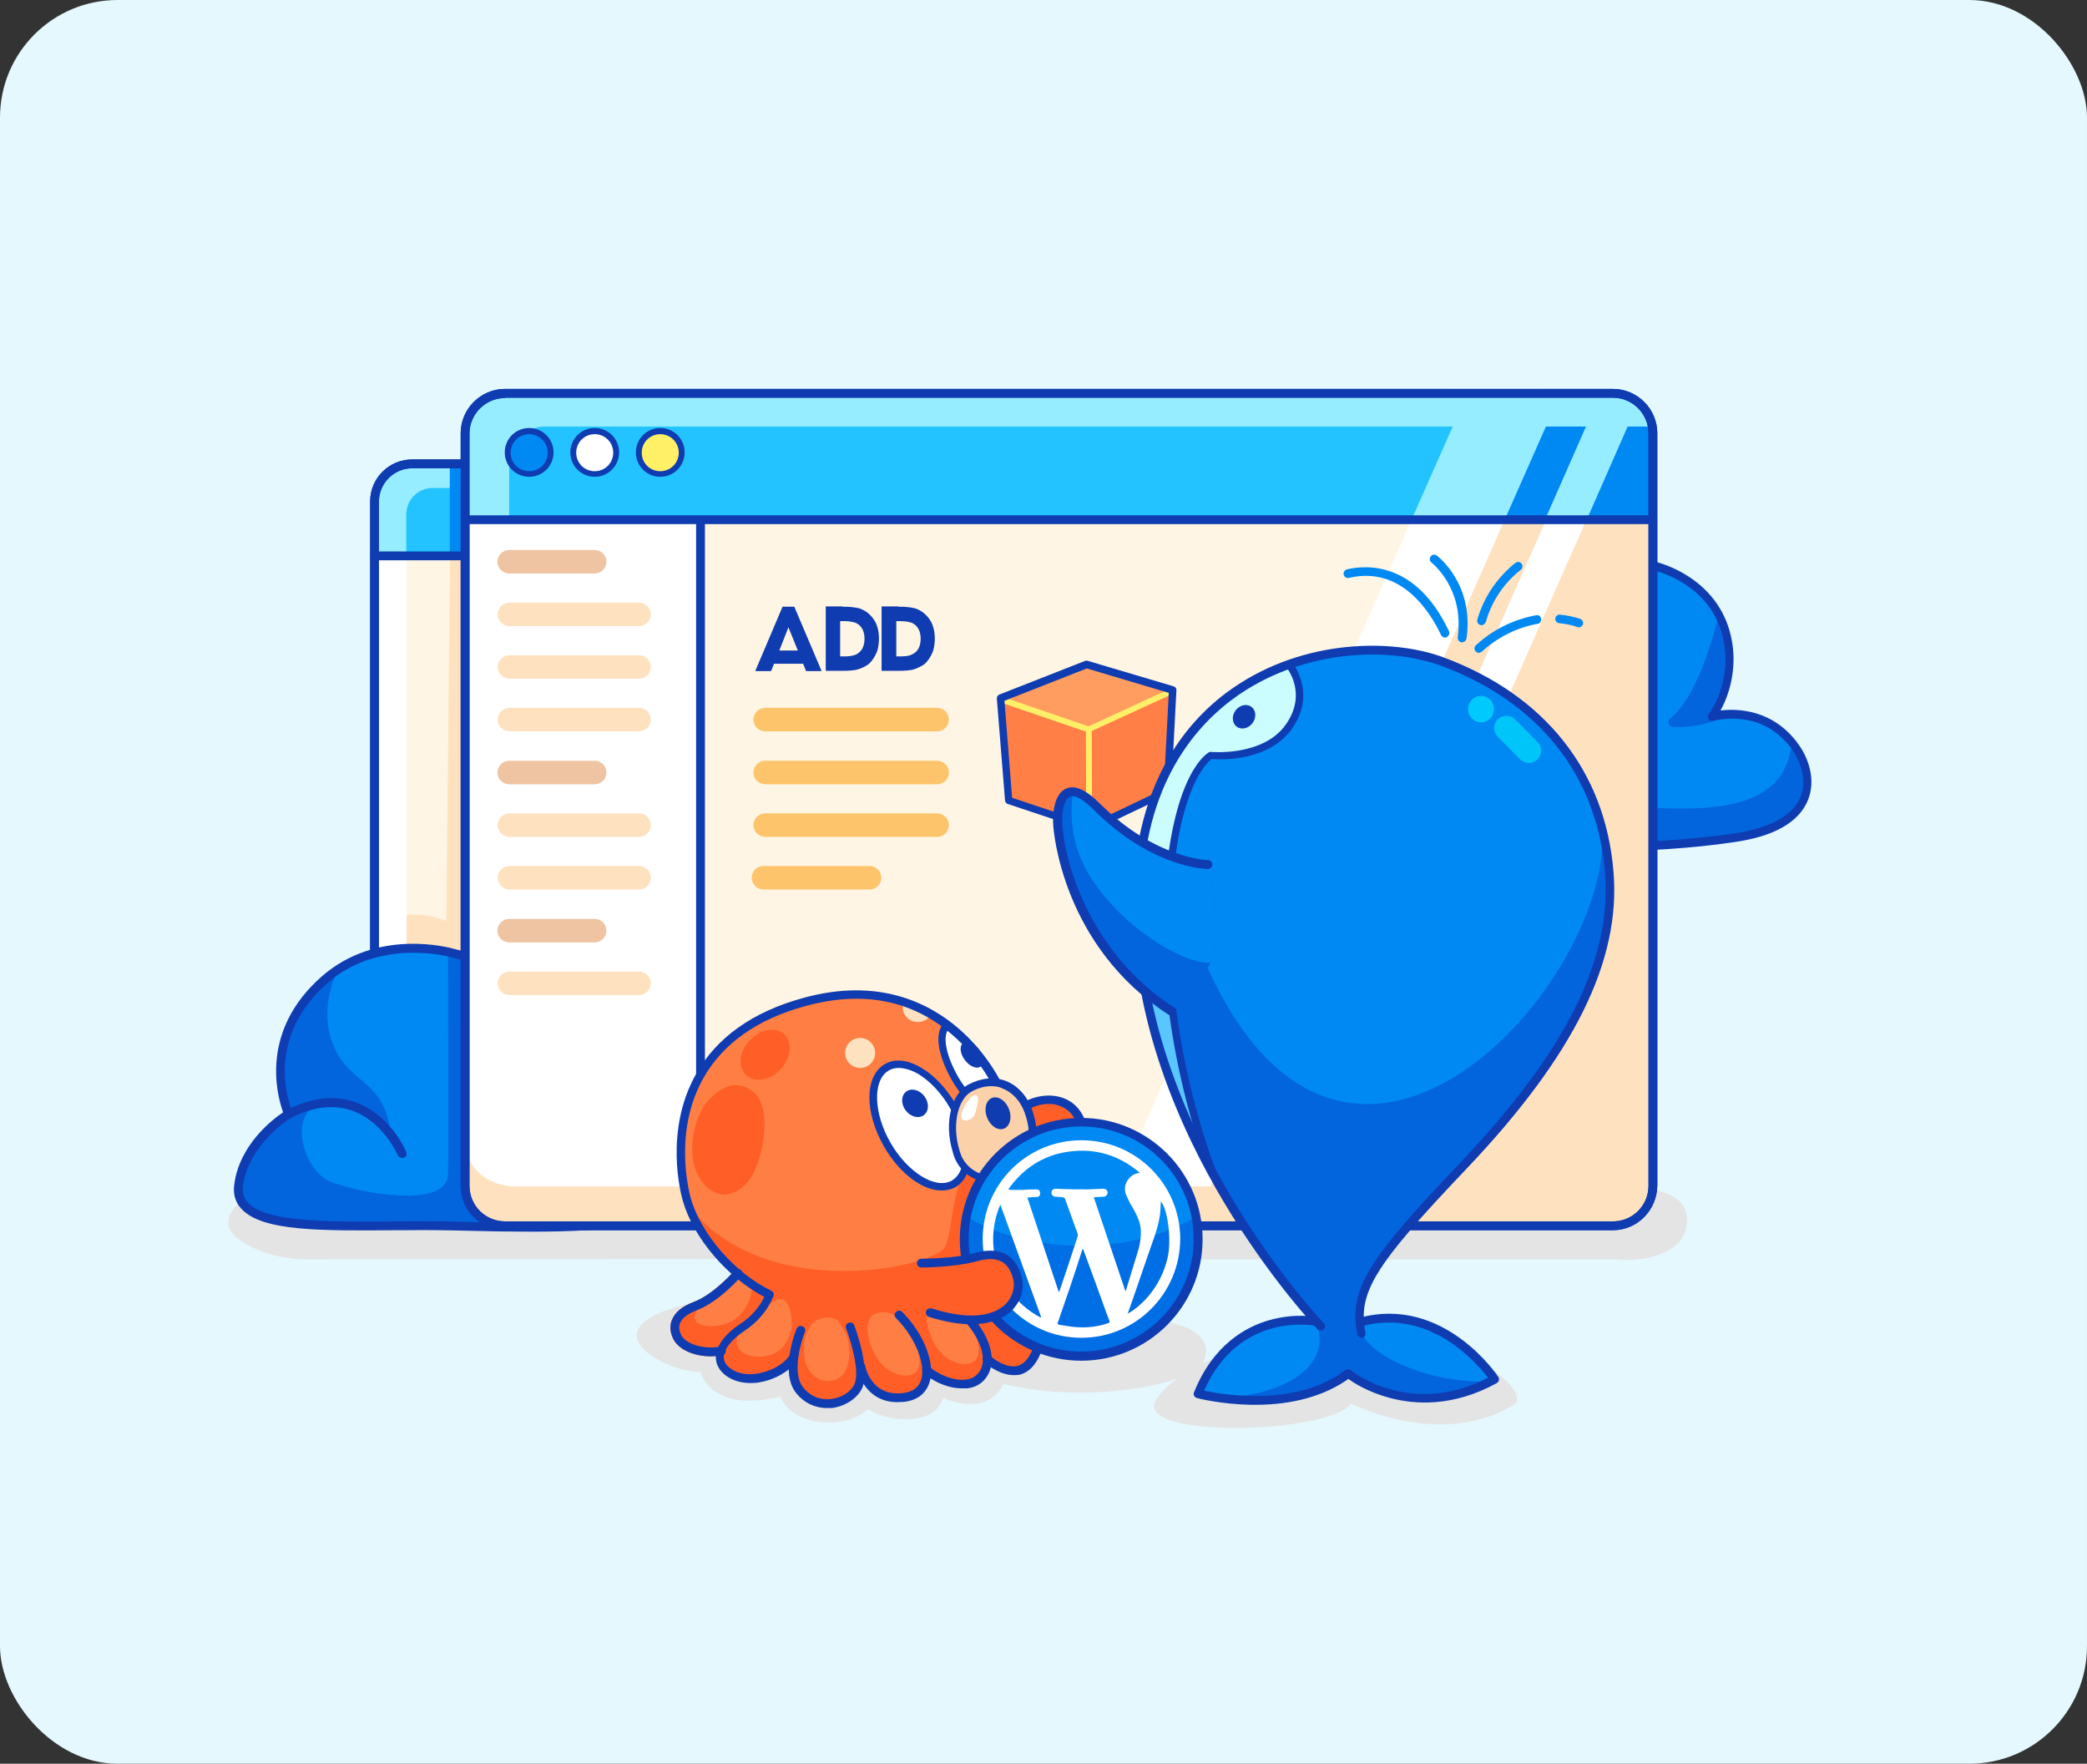 <svg width="142" height="120" viewBox="0 0 142 120" fill="none" xmlns="http://www.w3.org/2000/svg">
<rect x="0" y="0" width="142" height="120" fill="#333333" stroke="none"/>
<rect width="142" height="120" rx="8" fill="#E4F8FE"/>
<path d="M85.665 91.52C85.665 91.52 80.905 92.28 78.745 95.1C76.585 97.92 90.365 97.62 91.925 95.5C91.925 95.5 98.145 98.68 103.125 95.5C103.625 94.94 102.385 92.9 97.645 91.52C92.485 90 91.505 90.18 85.665 91.52Z" fill="#E4E4E4"/>
<path d="M17.465 80.98C17.465 80.98 14.125 82.74 16.225 84.3C18.325 85.86 21.225 85.68 21.225 85.68L45.905 85.66H51.705C51.705 85.66 50.585 89.24 49.545 88.72C48.505 88.2 44.305 88.98 43.465 90.36C42.625 91.74 45.705 93.32 47.665 93.36C47.665 93.36 48.305 96.18 53.085 95.02C53.085 95.02 53.645 96.54 55.865 96.76C58.085 96.98 59.045 95.86 59.045 95.86C59.045 95.86 60.125 96.68 62.045 96.54C63.965 96.4 64.165 95.1 64.165 95.1C64.865 95.44 65.665 95.58 66.445 95.5C67.245 95.42 67.945 94.9 68.265 94.16C70.405 94.66 72.605 94.84 74.785 94.72C78.405 94.52 81.505 93.62 81.905 92.62C82.305 91.62 82.205 90.1 77.845 89.74C73.485 89.38 79.565 85.68 79.565 85.68H110.065C111.585 85.88 114.445 85.38 114.745 83.48C115.005 81.76 114.065 80.38 107.445 80.72C103.685 80.94 17.465 80.98 17.465 80.98Z" fill="#E4E4E4"/>
<path d="M107.424 38.92C107.424 38.92 111.124 37.14 114.764 39.5C118.404 41.86 118.244 46.36 116.504 48.78C116.504 48.78 119.904 47.76 122.144 50.78C123.464 52.56 124.044 56.16 117.984 57.02C111.924 57.88 104.544 57.8 99.544 56.94C94.544 56.08 93.524 49.28 96.504 46.34C99.484 43.4 103.304 44.24 103.304 44.24C103.664 41.86 105.224 39.86 107.424 38.92Z" fill="#0089F3"/>
<path d="M116.944 41.82C116.404 44 115.324 47.52 113.644 48.88C113.504 49 113.484 49.2 113.604 49.34C113.664 49.4 113.744 49.46 113.844 49.46C114.824 49.5 115.784 49.36 116.704 49.02C116.204 49.06 116.504 48.78 116.504 48.78C117.764 47 118.184 44.14 116.944 41.82Z" fill="#0265DE"/>
<path d="M121.903 50.5C121.503 55.06 116.743 55.5 109.263 54.68C105.083 54.22 104.723 56.02 105.283 57.56C109.523 57.78 113.763 57.6 117.963 57.04C124.043 56.18 123.443 52.56 122.123 50.8C122.063 50.68 121.983 50.58 121.903 50.5Z" fill="#0265DE"/>
<path d="M108.803 57.92C105.443 57.92 102.143 57.68 99.483 57.22C97.263 56.84 95.583 55.3 94.863 52.98C94.083 50.48 94.643 47.7 96.263 46.1C98.863 43.52 102.043 43.72 103.023 43.86C103.483 41.52 105.063 39.58 107.263 38.62C107.483 38.52 111.183 36.84 114.883 39.22C116.463 40.24 117.483 41.72 117.823 43.52C118.143 45.14 117.843 46.94 117.063 48.34C118.223 48.2 120.623 48.26 122.323 50.58C123.043 51.54 123.583 53.06 123.003 54.46C122.383 55.96 120.683 56.92 117.963 57.3C115.163 57.72 111.943 57.92 108.803 57.92ZM102.023 44.42C100.703 44.42 98.523 44.74 96.703 46.54C95.243 48 94.723 50.52 95.443 52.82C96.103 54.9 97.603 56.3 99.583 56.64C104.683 57.54 112.043 57.56 117.923 56.72C120.383 56.36 121.963 55.52 122.503 54.24C122.983 53.08 122.503 51.78 121.903 50.94C119.823 48.14 116.723 49.02 116.583 49.04C116.463 49.08 116.323 49.04 116.263 48.92C116.183 48.82 116.183 48.68 116.263 48.58C117.223 47.24 117.623 45.34 117.283 43.62C117.063 42.48 116.423 40.88 114.603 39.72C111.143 37.5 107.583 39.14 107.563 39.16C107.563 39.16 107.563 39.16 107.543 39.16C105.423 40.06 103.943 41.96 103.583 44.24C103.563 44.32 103.523 44.4 103.463 44.44C103.403 44.48 103.303 44.5 103.223 44.48C103.223 44.52 102.743 44.42 102.023 44.42Z" fill="#0F3CB0"/>
<path d="M28.023 31.6H82.003C83.383 31.6 84.503 32.72 84.503 34.1V70.34C84.503 71.72 83.383 72.84 82.003 72.84H28.023C26.643 72.84 25.523 71.72 25.523 70.34V34.08C25.523 32.7 26.643 31.6 28.023 31.6Z" fill="#FFF5E4"/>
<path d="M30.363 62.66C28.443 61.86 26.623 62.34 25.523 62.8V65.96C27.723 65.98 34.643 65.94 34.643 65.94L33.623 37.84H30.623L30.363 62.66Z" fill="#FEE2C0"/>
<path d="M82.524 31.64H27.504C26.384 31.64 25.484 32.54 25.484 33.66V37.84H84.564V33.66C84.544 32.54 83.644 31.64 82.524 31.64Z" fill="#23C3FF"/>
<path d="M27.645 31.64C27.085 31.64 26.525 31.86 26.125 32.26L26.105 32.28C25.705 32.68 25.465 33.24 25.465 33.82V37.86H27.645V35C27.645 34 28.445 33.2 29.445 33.2H84.445C84.445 32.34 83.765 31.64 82.905 31.64H27.645Z" fill="#95EDFF"/>
<path d="M34.864 31.56H30.604V37.82H34.864V31.56Z" fill="#0089F3"/>
<path d="M25.523 37.96V69.72C25.523 71.06 26.383 72.24 27.663 72.66V37.96H25.523Z" fill="white"/>
<path d="M81.944 73.2H28.044C26.464 73.2 25.184 71.92 25.184 70.34V34.12C25.184 32.54 26.464 31.26 28.044 31.26H81.924C83.504 31.26 84.784 32.54 84.784 34.12V70.34C84.804 71.92 83.504 73.2 81.944 73.2ZM28.044 31.86C26.804 31.86 25.784 32.88 25.784 34.12V70.34C25.784 71.58 26.804 72.6 28.044 72.6H81.924C83.164 72.6 84.184 71.58 84.184 70.34V34.12C84.184 32.88 83.164 31.86 81.924 31.86H28.044Z" fill="#0F3CB0"/>
<path d="M81.944 73.2H28.044C26.464 73.2 25.184 71.92 25.184 70.34V34.12C25.184 32.54 26.464 31.26 28.044 31.26H81.924C83.504 31.26 84.784 32.54 84.784 34.12V70.34C84.804 71.92 83.504 73.2 81.944 73.2ZM28.044 31.86C26.804 31.86 25.784 32.88 25.784 34.12V70.34C25.784 71.58 26.804 72.6 28.044 72.6H81.924C83.164 72.6 84.184 71.58 84.184 70.34V34.12C84.184 32.88 83.164 31.86 81.924 31.86H28.044Z" fill="#0F3CB0"/>
<path d="M84.343 38.12H25.503C25.343 38.12 25.203 37.98 25.203 37.82C25.203 37.66 25.343 37.52 25.503 37.52H84.323C84.483 37.52 84.623 37.66 84.623 37.82C84.623 37.98 84.503 38.12 84.343 38.12Z" fill="#0F3CB0"/>
<path d="M30.843 64.84C30.843 64.84 25.823 63.34 22.064 66.68C18.303 70.02 18.904 74 19.623 75.8C19.623 75.8 16.643 77.58 16.244 80.6C15.844 83.62 21.244 83.46 27.683 83.4C34.123 83.34 45.103 84.32 46.303 81.24C47.504 78.16 44.103 71.66 36.923 73.14C36.923 73.14 38.404 66.66 30.843 64.84Z" fill="#0089F3"/>
<path d="M32.363 65.32C31.863 65.12 31.363 64.96 30.843 64.84C30.843 64.84 30.723 64.8 30.483 64.76C30.483 67.36 30.523 77.76 30.483 79.88C30.423 82.3 24.443 81.18 22.483 80.4C20.523 79.62 19.423 75.22 22.263 75.02C25.103 74.82 26.603 77.26 26.603 77.26C26.183 73.28 23.683 73.88 22.603 70.92C21.903 69.02 22.463 67.12 22.963 66C22.643 66.2 22.363 66.44 22.083 66.68C18.323 70 18.903 74 19.643 75.8C19.643 75.8 16.663 77.58 16.263 80.6C15.863 83.62 21.263 83.46 27.703 83.4C29.803 83.38 32.403 83.48 34.983 83.5C34.663 81.32 32.903 68.68 32.363 65.32Z" fill="#0265DE"/>
<path d="M36.183 83.8C34.783 83.8 33.323 83.78 31.923 83.74C30.403 83.7 28.943 83.68 27.683 83.7H27.063C21.883 83.74 17.803 83.8 16.403 82.22C16.003 81.78 15.843 81.22 15.943 80.56C16.303 77.88 18.543 76.16 19.263 75.68C18.803 74.4 17.723 70.12 21.863 66.46C25.663 63.1 30.603 64.48 30.903 64.56C37.523 66.16 37.483 71.2 37.283 72.78C40.403 72.26 43.223 73.22 45.063 75.4C46.603 77.22 47.223 79.68 46.563 81.36C45.763 83.42 41.183 83.8 36.183 83.8ZM28.303 83.08C29.423 83.08 30.663 83.1 31.943 83.14C37.823 83.26 45.143 83.4 46.023 81.14C46.583 79.68 46.003 77.42 44.623 75.78C43.563 74.54 41.183 72.58 37.003 73.44C36.903 73.46 36.783 73.42 36.703 73.34C36.643 73.28 36.623 73.16 36.643 73.08C36.763 72.44 37.683 66.82 30.763 65.14C30.763 65.14 30.763 65.14 30.743 65.14C30.703 65.12 25.823 63.74 22.263 66.9C18.103 70.58 19.563 74.86 19.903 75.68C19.963 75.82 19.903 75.98 19.783 76.06C19.763 76.08 16.923 77.82 16.543 80.64C16.483 81.12 16.583 81.52 16.863 81.82C18.063 83.18 22.443 83.14 27.063 83.1H27.683C27.883 83.08 28.083 83.08 28.303 83.08Z" fill="#0F3CB0"/>
<path d="M34.343 26.84H109.803C111.263 26.84 112.443 28.02 112.443 29.48V80.66C112.443 82.12 111.263 83.3 109.803 83.3H34.343C32.883 83.3 31.703 82.12 31.703 80.66V29.46C31.703 28.02 32.883 26.84 34.343 26.84Z" fill="#FFF5E4"/>
<path d="M109.745 26.9H34.425C32.904 26.9 31.665 28.14 31.645 29.66V35.4H112.525V29.66C112.525 28.14 111.285 26.9 109.745 26.9Z" fill="#23C3FF"/>
<path d="M109.744 26.9H101.224L96.484 35.4H112.444V29.04C112.164 27.78 111.044 26.9 109.744 26.9Z" fill="#0089F3"/>
<path d="M34.604 26.9C33.984 26.9 33.404 27.08 32.904 27.44C32.784 27.52 32.664 27.64 32.544 27.74L32.524 27.76C31.964 28.32 31.664 29.08 31.664 29.86V35.4H34.644V31.5C34.644 30.14 35.744 29.02 37.104 29.02H112.404C112.404 27.84 111.444 26.9 110.284 26.9H34.604Z" fill="#95EDFF"/>
<path d="M77.404 83.28H110.124C111.404 83.28 112.444 82.24 112.444 80.96V35.4H96.484L77.404 83.28Z" fill="#FEE2C0"/>
<path d="M74.783 83.54H81.123L102.363 35.4H96.023L74.783 83.54Z" fill="white"/>
<path d="M104.723 26.46H98.383L98.123 26.9H104.483L104.723 26.46Z" fill="white"/>
<path d="M99.783 26.9L96.023 35.4H102.363L106.123 26.9H99.783Z" fill="#95EDFF"/>
<path d="M83.943 83.54H86.683L107.923 35.4H105.183L83.943 83.54Z" fill="white"/>
<path d="M111.444 27.42C110.944 27.08 110.344 26.9 109.744 26.9H108.844L105.104 35.4H107.944L110.744 29.02L111.444 27.42Z" fill="#95EDFF"/>
<path d="M31.703 35.56V79.06C31.703 80.94 32.443 83.02 34.143 83.56L47.683 83.38L47.483 35.56H31.703Z" fill="white"/>
<path d="M109.083 80.72H35.083C33.223 80.72 31.703 79.46 31.703 77.88V80.92C31.703 82.22 32.763 83.28 34.063 83.28H110.103C111.403 83.28 112.463 82.22 112.463 80.92V77.9C112.443 79.46 110.943 80.72 109.083 80.72Z" fill="#FEE2C0"/>
<path d="M109.744 83.7H34.364C32.704 83.7 31.344 82.34 31.344 80.68V29.48C31.344 27.82 32.704 26.46 34.364 26.46H109.744C111.404 26.46 112.764 27.82 112.764 29.48V80.66C112.744 82.34 111.404 83.7 109.744 83.7ZM34.364 27.08C33.044 27.08 31.944 28.16 31.944 29.5V80.68C31.944 82.02 33.024 83.1 34.364 83.1H109.744C111.084 83.1 112.164 82.02 112.164 80.68V29.48C112.164 28.16 111.084 27.06 109.744 27.06H34.364V27.08Z" fill="#0F3CB0"/>
<path d="M109.744 83.7H34.364C32.704 83.7 31.344 82.34 31.344 80.68V29.48C31.344 27.82 32.704 26.46 34.364 26.46H109.744C111.404 26.46 112.764 27.82 112.764 29.48V80.66C112.744 82.34 111.404 83.7 109.744 83.7ZM34.364 27.08C33.044 27.08 31.944 28.16 31.944 29.5V80.68C31.944 82.02 33.024 83.1 34.364 83.1H109.744C111.084 83.1 112.164 82.02 112.164 80.68V29.48C112.164 28.16 111.084 27.06 109.744 27.06H34.364V27.08Z" fill="#0F3CB0"/>
<path d="M112.245 35.66H31.685C31.525 35.66 31.385 35.52 31.385 35.36C31.385 35.2 31.525 35.06 31.685 35.06H112.225C112.385 35.06 112.525 35.2 112.525 35.36C112.525 35.52 112.405 35.66 112.245 35.66Z" fill="#0F3CB0"/>
<path d="M36.003 32.26C36.809 32.26 37.463 31.606 37.463 30.8C37.463 29.994 36.809 29.34 36.003 29.34C35.197 29.34 34.543 29.994 34.543 30.8C34.543 31.606 35.197 32.26 36.003 32.26Z" fill="#0089F3"/>
<path d="M36.004 32.44C35.084 32.44 34.344 31.7 34.344 30.78C34.344 29.86 35.084 29.12 36.004 29.12C36.924 29.12 37.664 29.86 37.664 30.78C37.664 31.7 36.924 32.44 36.004 32.44ZM36.004 29.54C35.304 29.54 34.744 30.1 34.744 30.8C34.744 31.5 35.304 32.06 36.004 32.06C36.704 32.06 37.264 31.5 37.264 30.8C37.264 30.1 36.704 29.54 36.004 29.54Z" fill="#0F3CB0"/>
<path d="M40.464 32.26C41.27 32.26 41.924 31.606 41.924 30.8C41.924 29.994 41.27 29.34 40.464 29.34C39.658 29.34 39.004 29.994 39.004 30.8C39.004 31.606 39.658 32.26 40.464 32.26Z" fill="white"/>
<path d="M40.465 32.44C39.545 32.44 38.805 31.7 38.805 30.78C38.805 29.86 39.545 29.12 40.465 29.12C41.385 29.12 42.125 29.86 42.125 30.78C42.125 31.7 41.385 32.44 40.465 32.44ZM40.465 29.54C39.765 29.54 39.205 30.1 39.205 30.8C39.205 31.5 39.765 32.06 40.465 32.06C41.165 32.06 41.725 31.5 41.725 30.8C41.725 30.1 41.165 29.54 40.465 29.54Z" fill="#0F3CB0"/>
<path d="M44.923 32.26C45.729 32.26 46.383 31.606 46.383 30.8C46.383 29.994 45.729 29.34 44.923 29.34C44.117 29.34 43.463 29.994 43.463 30.8C43.463 31.606 44.117 32.26 44.923 32.26Z" fill="#FFF068"/>
<path d="M44.924 32.44C44.004 32.44 43.264 31.7 43.264 30.78C43.264 29.86 44.004 29.12 44.924 29.12C45.844 29.12 46.584 29.86 46.584 30.78C46.584 31.7 45.844 32.44 44.924 32.44ZM44.924 29.54C44.224 29.54 43.664 30.1 43.664 30.8C43.664 31.5 44.224 32.06 44.924 32.06C45.624 32.06 46.184 31.5 46.184 30.8C46.184 30.1 45.624 29.54 44.924 29.54Z" fill="#0F3CB0"/>
<path d="M47.663 80.68C47.503 80.68 47.363 80.54 47.363 80.38V35.46C47.363 35.3 47.503 35.16 47.663 35.16C47.823 35.16 47.963 35.3 47.963 35.46V80.38C47.963 80.56 47.823 80.68 47.663 80.68Z" fill="#0F3CB0"/>
<path d="M40.464 39.02H34.644C34.204 39.02 33.844 38.66 33.844 38.22C33.844 37.78 34.204 37.42 34.644 37.42H40.464C40.904 37.42 41.264 37.78 41.264 38.22C41.264 38.66 40.904 39.02 40.464 39.02Z" fill="#EFC4A3"/>
<path d="M43.483 42.6H34.663C34.223 42.6 33.863 42.24 33.863 41.8C33.863 41.36 34.223 41 34.663 41H43.483C43.923 41 44.283 41.36 44.283 41.8C44.283 42.24 43.923 42.6 43.483 42.6Z" fill="#FEE2C0"/>
<path d="M43.483 46.18H34.663C34.223 46.18 33.863 45.82 33.863 45.38C33.863 44.94 34.223 44.58 34.663 44.58H43.483C43.923 44.58 44.283 44.94 44.283 45.38C44.283 45.82 43.923 46.18 43.483 46.18Z" fill="#FEE2C0"/>
<path d="M43.483 49.76H34.663C34.223 49.76 33.863 49.4 33.863 48.96C33.863 48.52 34.223 48.16 34.663 48.16H43.483C43.923 48.16 44.283 48.52 44.283 48.96C44.283 49.4 43.923 49.76 43.483 49.76Z" fill="#FEE2C0"/>
<path d="M63.764 49.76H52.064C51.624 49.76 51.264 49.4 51.264 48.96C51.264 48.52 51.624 48.16 52.064 48.16H63.764C64.204 48.16 64.564 48.52 64.564 48.96C64.564 49.4 64.204 49.76 63.764 49.76Z" fill="#FEC46B"/>
<path d="M63.764 53.36H52.064C51.624 53.36 51.264 53 51.264 52.56C51.264 52.12 51.624 51.76 52.064 51.76H63.764C64.204 51.76 64.564 52.12 64.564 52.56C64.564 53 64.204 53.36 63.764 53.36Z" fill="#FEC46B"/>
<path d="M63.764 56.94H52.064C51.624 56.94 51.264 56.58 51.264 56.14C51.264 55.7 51.624 55.34 52.064 55.34H63.764C64.204 55.34 64.564 55.7 64.564 56.14C64.564 56.58 64.204 56.94 63.764 56.94Z" fill="#FEC46B"/>
<path d="M59.164 60.52H51.944C51.505 60.52 51.145 60.16 51.145 59.72C51.145 59.28 51.505 58.92 51.944 58.92H59.164C59.605 58.92 59.965 59.28 59.965 59.72C59.965 60.16 59.605 60.52 59.164 60.52Z" fill="#FEC46B"/>
<path d="M40.464 53.36H34.644C34.204 53.36 33.844 53 33.844 52.56C33.844 52.12 34.204 51.76 34.644 51.76H40.464C40.904 51.76 41.264 52.12 41.264 52.56C41.264 53 40.904 53.36 40.464 53.36Z" fill="#EFC4A3"/>
<path d="M43.483 56.94H34.663C34.223 56.94 33.863 56.58 33.863 56.14C33.863 55.7 34.223 55.34 34.663 55.34H43.483C43.923 55.34 44.283 55.7 44.283 56.14C44.283 56.58 43.923 56.94 43.483 56.94Z" fill="#FEE2C0"/>
<path d="M40.464 64.12H34.644C34.204 64.12 33.844 63.76 33.844 63.32C33.844 62.88 34.204 62.52 34.644 62.52H40.464C40.904 62.52 41.264 62.88 41.264 63.32C41.264 63.76 40.904 64.12 40.464 64.12Z" fill="#EFC4A3"/>
<path d="M43.483 67.7H34.663C34.223 67.7 33.863 67.34 33.863 66.9C33.863 66.46 34.223 66.1 34.663 66.1H43.483C43.923 66.1 44.283 66.46 44.283 66.9C44.283 67.34 43.923 67.7 43.483 67.7Z" fill="#FEE2C0"/>
<path d="M43.483 60.52H34.663C34.223 60.52 33.863 60.16 33.863 59.72C33.863 59.28 34.223 58.92 34.663 58.92H43.483C43.923 58.92 44.283 59.28 44.283 59.72C44.283 60.16 43.923 60.52 43.483 60.52Z" fill="#FEE2C0"/>
<path d="M79.424 53.86L74.225 56.34L68.624 54.48L68.064 47.52L73.924 45.22L79.784 46.96L79.424 53.86Z" fill="#FF7F46"/>
<path d="M68.064 47.52V47.58L74.064 49.64L79.704 46.96L73.924 45.22L68.064 47.52Z" fill="#FF9C60"/>
<path d="M74.064 49.84C74.044 49.84 74.025 49.84 74.004 49.82L68.385 47.9C68.284 47.86 68.225 47.76 68.264 47.64C68.305 47.54 68.404 47.48 68.525 47.52L74.064 49.42L79.344 46.98C79.445 46.94 79.564 46.98 79.605 47.08C79.644 47.18 79.605 47.3 79.504 47.34L74.144 49.8C74.124 49.82 74.105 49.84 74.064 49.84Z" fill="#FFF068"/>
<path d="M74.105 56.54C73.985 56.54 73.905 56.46 73.905 56.34L73.885 49.82C73.885 49.7 73.965 49.62 74.085 49.62C74.205 49.62 74.285 49.7 74.285 49.82L74.305 56.34C74.305 56.44 74.225 56.54 74.105 56.54Z" fill="#FFF068"/>
<path d="M74.224 56.58C74.204 56.58 74.164 56.58 74.144 56.56L68.564 54.7C68.464 54.66 68.404 54.58 68.384 54.48L67.824 47.52C67.824 47.42 67.884 47.3 67.984 47.26L73.844 44.96C73.904 44.94 73.944 44.94 74.004 44.96L79.864 46.7C79.984 46.74 80.044 46.84 80.044 46.96L79.684 53.84C79.684 53.94 79.624 54.02 79.544 54.06L74.344 56.54C74.304 56.58 74.264 56.58 74.224 56.58ZM68.864 54.28L74.204 56.06L79.184 53.68L79.524 47.14L73.944 45.48L68.344 47.68L68.864 54.28Z" fill="#0F3CB0"/>
<path d="M92.525 89.94C92.344 87.44 93.885 85.32 99.564 79.34C105.824 72.74 110.064 66.16 109.504 59.36C108.944 52.56 104.804 47.5 98.124 45.02C91.445 42.54 77.665 45.48 77.404 61.24C77.165 75.48 87.544 87.68 89.544 89.9C89.544 89.9 83.945 88.82 81.504 94.82C81.504 94.82 87.745 96.5 91.704 93.44C91.704 93.44 96.025 96.94 101.664 93.82C101.664 93.82 98.165 88.4 92.525 89.94Z" fill="#0089F3"/>
<path d="M77.404 61.22C77.284 68.34 79.825 74.98 82.644 80.08C82.644 80.06 78.725 70.74 79.525 60.32C80.124 52.56 82.385 51.4 82.385 51.4C82.385 51.4 86.064 51.76 87.704 49.44C89.344 47.12 87.704 45.2 87.704 45.2C82.385 47.12 77.564 51.96 77.404 61.22Z" fill="#CBFDFF"/>
<path d="M78.043 67.9C78.903 72.18 80.563 76.28 82.663 80.08C81.303 76.54 80.363 72.86 79.863 69.12C79.163 68.72 78.563 68.3 78.043 67.9Z" fill="#5AC6FF"/>
<path d="M92.623 89.9C92.703 89.88 92.783 89.88 92.623 89.9V89.9Z" fill="#0265DE"/>
<path d="M92.624 89.92C92.484 89.94 92.564 89.92 92.624 89.92C93.124 81.12 113.524 71.64 109.004 56.34C109.824 66.74 91.624 87.26 82.004 65.5C81.884 65.24 79.424 64.86 79.424 63.56C79.424 79.18 86.784 86.9 89.544 89.88C89.524 89.88 89.924 89.9 89.544 89.88C91.124 94.08 84.524 95.5 82.064 94.92C83.684 95.24 88.464 95.92 91.704 93.42C91.704 93.42 95.824 96.76 101.304 94C96.324 94.12 91.964 91.52 92.624 89.92Z" fill="#0265DE"/>
<path d="M101.652 48.252C101.654 47.755 101.262 47.35 100.776 47.347C100.29 47.345 99.894 47.745 99.892 48.242C99.889 48.739 100.281 49.145 100.767 49.147C101.253 49.15 101.649 48.749 101.652 48.252Z" fill="#00C9FD"/>
<path d="M104.264 51.88C104.704 51.74 104.964 51.28 104.824 50.84C104.784 50.72 104.724 50.6 104.624 50.5C103.824 49.68 103.084 48.94 103.084 48.94C102.764 48.62 102.224 48.62 101.904 48.94C101.584 49.26 101.584 49.8 101.904 50.12C101.904 50.12 102.644 50.86 103.424 51.66C103.644 51.88 103.964 51.96 104.264 51.88Z" fill="#00C5F8"/>
<path d="M85.425 95.58C85.325 95.58 85.225 95.58 85.125 95.58C83.065 95.54 81.505 95.14 81.445 95.12C81.365 95.1 81.285 95.04 81.245 94.96C81.205 94.88 81.205 94.8 81.245 94.72C82.545 91.5 84.745 90.28 86.365 89.82C88.125 89.32 89.545 89.6 89.605 89.6C89.765 89.64 89.865 89.78 89.845 89.96C89.805 90.12 89.645 90.22 89.485 90.2C89.265 90.16 84.285 89.28 81.925 94.62C83.265 94.9 88.245 95.74 91.525 93.22C91.625 93.14 91.785 93.14 91.905 93.22C92.065 93.36 95.985 96.44 101.245 93.74C100.445 92.7 97.265 88.98 92.625 90.24C92.465 90.28 92.305 90.18 92.265 90.02C92.225 89.86 92.325 89.7 92.485 89.66C98.245 88.1 101.905 93.62 101.945 93.68C101.985 93.74 102.005 93.84 101.985 93.92C101.965 94 101.905 94.06 101.845 94.1C98.845 95.76 96.205 95.56 94.525 95.1C93.105 94.72 92.125 94.1 91.745 93.82C90.105 94.98 87.945 95.58 85.425 95.58Z" fill="#0F3CB0"/>
<path d="M92.644 91.02C92.504 91.02 92.384 90.92 92.344 90.78C91.744 87.64 93.204 85.58 99.344 79.12C106.564 71.52 109.684 65.24 109.204 59.36C108.664 52.74 104.684 47.74 98.004 45.28C94.624 44.04 88.904 44.12 84.304 47.26C81.364 49.28 77.804 53.34 77.684 61.22C77.424 76.68 89.944 89.9 90.064 90.02C90.184 90.14 90.184 90.32 90.064 90.44C89.944 90.56 89.764 90.56 89.644 90.44C89.604 90.4 86.404 87.04 83.264 81.78C80.364 76.92 76.944 69.42 77.084 61.2C77.224 53.06 80.904 48.84 83.964 46.76C88.724 43.5 94.684 43.42 98.204 44.72C105.104 47.28 109.224 52.46 109.784 59.32C110.284 65.38 107.104 71.82 99.764 79.54C93.464 86.16 92.384 87.94 92.904 90.68C92.944 90.84 92.824 91 92.664 91.04C92.684 91.02 92.664 91.02 92.644 91.02Z" fill="#0F3CB0"/>
<path d="M82.644 80.34C82.544 80.34 82.444 80.28 82.404 80.18C82.364 80.08 78.464 70.68 79.264 60.3C79.864 52.5 82.164 51.24 82.264 51.18C82.304 51.16 82.364 51.14 82.404 51.16C82.444 51.16 85.944 51.48 87.484 49.3C88.984 47.18 87.564 45.44 87.504 45.38C87.424 45.28 87.424 45.12 87.524 45.02C87.624 44.94 87.784 44.94 87.884 45.04C87.904 45.06 89.644 47.12 87.904 49.58C86.324 51.82 83.044 51.7 82.444 51.64C82.124 51.88 80.284 53.5 79.764 60.32C78.984 70.58 82.824 79.88 82.864 79.98C82.924 80.1 82.864 80.26 82.724 80.3C82.704 80.34 82.684 80.34 82.644 80.34Z" fill="#0F3CB0"/>
<path d="M85.227 49.192C85.501 48.817 85.463 48.323 85.142 48.089C84.821 47.854 84.339 47.967 84.064 48.341C83.79 48.715 83.829 49.209 84.149 49.444C84.47 49.679 84.952 49.566 85.227 49.192Z" fill="#0F3CB0"/>
<path d="M79.704 68.8C73.664 64.92 72.104 58.5 71.964 56.16C71.884 54.84 72.284 52.54 74.624 54.88C78.524 58.8 82.164 58.8 82.164 58.8C82.164 58.8 83.524 63.46 82.164 65.88C80.804 68.3 79.704 68.8 79.704 68.8Z" fill="#0265DE"/>
<path d="M82.165 58.8C82.165 58.8 78.525 58.8 74.625 54.88C73.925 54.18 73.405 53.9 73.025 53.86C72.685 55.82 73.085 57.86 74.125 59.56C76.185 62.92 80.265 65.52 82.345 65.52C83.405 63.04 82.165 58.8 82.165 58.8Z" fill="#0089F3"/>
<path d="M79.705 69.1C79.645 69.1 79.585 69.08 79.545 69.06C72.265 64.38 71.685 56.5 71.665 56.18C71.625 55.7 71.605 54.08 72.525 53.66C73.125 53.38 73.885 53.72 74.845 54.68C78.625 58.44 82.145 58.52 82.185 58.52C82.345 58.52 82.485 58.66 82.485 58.82C82.485 58.98 82.345 59.12 82.185 59.12C82.025 59.12 78.385 59.06 74.425 55.1C73.445 54.12 72.965 54.12 72.785 54.2C72.385 54.38 72.225 55.32 72.285 56.14C72.465 58.86 74.265 64.94 79.905 68.56C80.045 68.64 80.085 68.84 80.005 68.98C79.905 69.04 79.805 69.1 79.705 69.1Z" fill="#0F3CB0"/>
<path d="M98.325 43.38C98.205 43.38 98.105 43.32 98.045 43.2C97.365 41.74 95.385 38.46 91.785 39.32C91.625 39.36 91.465 39.26 91.425 39.1C91.385 38.94 91.485 38.78 91.645 38.74C92.985 38.42 96.345 38.2 98.585 42.94C98.665 43.08 98.585 43.26 98.445 43.34C98.405 43.38 98.365 43.38 98.325 43.38Z" fill="#0089F3"/>
<path d="M99.484 43.7C99.464 43.7 99.464 43.7 99.444 43.7C99.284 43.68 99.164 43.52 99.184 43.36C99.644 40.02 97.424 38.3 97.404 38.28C97.264 38.18 97.244 38 97.344 37.86C97.444 37.72 97.624 37.7 97.764 37.8C97.864 37.88 100.304 39.76 99.784 43.44C99.744 43.6 99.624 43.7 99.484 43.7Z" fill="#0089F3"/>
<path d="M100.803 42.54C100.783 42.54 100.743 42.54 100.723 42.52C100.563 42.48 100.463 42.3 100.523 42.14C100.963 40.62 101.863 39.3 103.103 38.3C103.243 38.2 103.423 38.22 103.523 38.34C103.623 38.48 103.603 38.66 103.483 38.76C102.343 39.66 101.503 40.88 101.103 42.3C101.043 42.44 100.923 42.54 100.803 42.54Z" fill="#0089F3"/>
<path d="M107.424 42.68C107.384 42.68 107.364 42.68 107.324 42.66C106.924 42.52 106.504 42.44 106.084 42.4C105.924 42.38 105.804 42.24 105.824 42.08C105.844 41.92 105.984 41.8 106.144 41.82C106.604 41.86 107.064 41.96 107.504 42.1C107.664 42.16 107.744 42.32 107.704 42.48C107.664 42.6 107.544 42.68 107.424 42.68Z" fill="#0089F3"/>
<path d="M100.625 44.42C100.545 44.42 100.465 44.38 100.405 44.32C100.285 44.2 100.305 44 100.425 43.9C101.565 42.84 102.985 42.14 104.525 41.86C104.685 41.82 104.845 41.94 104.865 42.1C104.885 42.26 104.785 42.42 104.625 42.44C103.205 42.7 101.885 43.36 100.825 44.34C100.765 44.38 100.685 44.42 100.625 44.42Z" fill="#0089F3"/>
<path d="M27.343 78.78C27.223 78.78 27.123 78.72 27.063 78.6C27.063 78.58 26.083 76.34 24.003 75.58C22.743 75.12 21.323 75.28 19.783 76.06C19.643 76.14 19.463 76.08 19.383 75.92C19.303 75.78 19.363 75.6 19.523 75.52C21.223 74.66 22.803 74.48 24.243 75.02C26.583 75.88 27.603 78.28 27.643 78.38C27.703 78.54 27.643 78.7 27.483 78.78C27.403 78.78 27.363 78.78 27.343 78.78Z" fill="#0F3CB0"/>
<path d="M66.004 89.82C67.904 92.1 67.244 93.96 65.784 94.14C64.324 94.32 63.064 93.22 63.064 93.22C63.064 93.22 61.184 91.34 61.184 89.46C61.184 87.58 66.004 89.82 66.004 89.82Z" fill="#FF5F27"/>
<path d="M50.205 86.64C50.205 86.64 48.785 88.32 47.305 88.86C45.825 89.4 45.705 90.3 46.105 91.02C46.505 91.74 47.785 92.16 49.085 91.92C49.085 91.92 53.965 90.28 53.945 88.18C53.925 86.08 50.205 86.64 50.205 86.64Z" fill="#FF5F27"/>
<path d="M48.364 92.28C47.245 92.28 46.245 91.86 45.844 91.16C45.605 90.72 45.544 90.26 45.705 89.84C45.904 89.3 46.404 88.88 47.205 88.58C48.584 88.06 49.965 86.46 49.984 86.44C50.025 86.38 50.105 86.34 50.164 86.34C50.264 86.32 52.584 85.98 53.684 86.92C54.065 87.24 54.245 87.66 54.264 88.18C54.285 89.18 53.404 90.16 51.684 91.1C50.465 91.78 49.245 92.18 49.205 92.2C49.184 92.2 49.184 92.2 49.164 92.22C48.885 92.26 48.624 92.28 48.364 92.28ZM50.344 86.92C50.025 87.28 48.745 88.64 47.404 89.14C46.785 89.38 46.385 89.68 46.245 90.04C46.124 90.36 46.245 90.66 46.344 90.86C46.645 91.4 47.745 91.84 48.984 91.62C50.304 91.18 53.645 89.72 53.624 88.18C53.624 87.84 53.505 87.58 53.264 87.38C52.605 86.78 51.025 86.84 50.344 86.92Z" fill="#FF5F27"/>
<path d="M54.485 90.52C54.485 90.52 53.365 93.3 54.425 94.62C55.645 96.12 57.825 95.5 58.385 94.34C58.945 93.18 57.845 90.28 57.845 90.28" fill="#FF5F27"/>
<path d="M53.983 92.46C53.223 93.56 50.923 94.3 49.623 93.36C48.423 92.5 49.183 91.2 50.583 90.3C51.403 89.76 52.043 89 52.423 88.1C49.803 86.82 47.483 84.06 46.783 81.62C46.083 79.18 45.103 70.84 54.763 68.16C64.423 65.48 68.083 74.16 68.083 74.16C68.083 74.16 69.043 76.52 69.023 78.24C69.023 78.24 68.663 75.58 70.343 74.98C72.023 74.38 73.183 75.22 73.583 76.3L69.263 89.04C69.263 89.04 70.143 90.04 70.303 90.7C70.403 91.12 70.463 91.54 70.503 91.96C69.443 94.52 67.163 92.44 67.163 92.44" fill="#FF7E43"/>
<path d="M58.524 72.66C59.087 72.66 59.544 72.203 59.544 71.64C59.544 71.077 59.087 70.62 58.524 70.62C57.961 70.62 57.504 71.077 57.504 71.64C57.504 72.203 57.961 72.66 58.524 72.66Z" fill="#FEE2C0"/>
<path d="M63.005 69.38C63.145 69.28 63.265 69.16 63.345 69C62.765 68.66 62.125 68.38 61.485 68.18C61.285 68.7 61.565 69.3 62.105 69.48C62.405 69.58 62.745 69.54 63.005 69.38Z" fill="#FEE2C0"/>
<path d="M71.644 74.84C71.204 74.8 70.764 74.88 70.344 75.02C69.164 75.44 68.984 76.84 68.984 77.68C68.904 76.98 68.744 76.28 68.544 75.58C67.424 76.76 66.844 78.6 65.984 79.32C64.704 80.38 64.844 84.36 64.184 85C63.524 85.64 59.884 86.86 55.284 86.36C51.664 85.96 48.444 84.32 46.904 81.98C47.704 84.34 49.944 86.92 52.444 88.12C52.064 89.02 51.424 89.78 50.604 90.32C49.204 91.24 48.444 92.52 49.644 93.38C50.944 94.32 53.244 93.58 54.004 92.48H67.204C67.204 92.48 69.484 94.56 70.544 92C70.504 91.58 70.424 91.16 70.344 90.74C70.184 90.08 69.304 89.08 69.304 89.08L73.564 76.5C72.964 75.86 72.344 75.3 71.644 74.84Z" fill="#FF5F27"/>
<path d="M68.984 77.68C68.984 77.88 69.004 78.08 69.024 78.28C69.024 78.06 69.004 77.86 68.984 77.68Z" fill="#FE9C60"/>
<path d="M68.763 76.42C67.843 76.3 66.483 75.4 65.503 74.12C65.323 73.9 65.163 73.66 65.023 73.4C64.223 72.02 63.723 70.36 64.443 69.7C64.443 69.7 65.903 70.26 67.143 72.32C67.903 73.62 68.443 74.98 68.763 76.42Z" fill="white"/>
<path d="M61.163 89.46C63.143 91.44 64.043 94.76 61.483 95.06C59.003 95.36 58.563 92.94 58.563 92.94C58.563 92.94 57.043 90.02 57.043 88.88C57.043 87.74 61.163 89.46 61.163 89.46Z" fill="#FF5F27"/>
<path d="M59.083 90.04C59.083 90.04 58.783 90.84 59.623 92.32C60.463 93.8 62.663 94.12 62.563 92.56C62.463 91 61.343 89.98 60.923 89.56C60.503 89.14 59.183 89.1 59.083 90.04Z" fill="#FF7E43"/>
<path d="M63.105 89.26C63.105 89.26 62.805 90.06 63.645 91.54C64.485 93.02 66.685 93.36 66.585 91.78C66.485 90.2 65.365 89.2 64.945 88.78C64.525 88.36 63.185 88.32 63.105 89.26Z" fill="#FF7E43"/>
<path d="M55.044 90.4C55.044 90.4 54.464 91.2 54.804 92.68C55.144 94.16 57.224 94.5 57.664 92.92C58.104 91.34 57.344 90.32 57.064 89.92C56.784 89.52 55.464 89.46 55.044 90.4Z" fill="#FF7E43"/>
<path d="M51.644 89.42C50.924 89.84 50.044 90.48 50.124 91.34C50.204 92.14 51.244 92.42 52.004 92.28C53.064 92.14 53.544 91.5 53.824 90.52C53.964 90.04 53.824 88.32 53.024 88.38C52.444 88.5 52.104 89.08 51.644 89.42Z" fill="#FF7E43"/>
<path d="M49.023 88.1C48.283 88.42 47.364 88.88 47.264 89.52C47.163 90.12 48.063 90.32 48.764 90.2C49.743 90.1 50.324 89.62 50.764 88.92C50.983 88.56 51.663 86.94 50.383 86.98C49.803 86.98 49.483 87.84 49.023 88.1Z" fill="#FF7E43"/>
<path d="M68.763 76.42C67.683 76.28 65.963 75.06 65.023 73.42C64.223 72.04 63.723 70.38 64.443 69.72" fill="white"/>
<path d="M68.764 76.68C68.744 76.68 68.744 76.68 68.724 76.68C67.624 76.54 65.804 75.3 64.804 73.56C63.984 72.14 63.424 70.36 64.264 69.56C64.364 69.46 64.524 69.48 64.624 69.58C64.724 69.68 64.704 69.84 64.604 69.94C64.084 70.42 64.344 71.8 65.224 73.32C66.124 74.88 67.784 76.06 68.784 76.2C68.924 76.22 69.024 76.34 69.004 76.48C69.004 76.58 68.904 76.68 68.764 76.68Z" fill="#0F3CB0"/>
<path d="M51.084 94.1C50.444 94.1 49.884 93.94 49.424 93.62C48.824 93.18 48.704 92.68 48.704 92.32C48.724 91.58 49.344 90.74 50.384 90.06C51.084 89.6 51.644 88.98 52.004 88.24C49.484 86.92 47.184 84.22 46.464 81.72C46.324 81.24 45.184 76.96 47.344 73.1C48.744 70.6 51.204 68.84 54.644 67.9C59.764 66.48 63.204 68.24 65.204 69.96C67.364 71.82 68.284 73.98 68.324 74.08C68.344 74.14 68.684 74.96 68.944 76C69.164 75.46 69.544 74.96 70.204 74.74C71.504 74.28 73.184 74.54 73.824 76.22C73.884 76.38 73.804 76.54 73.644 76.6C73.484 76.66 73.324 76.58 73.264 76.42C72.904 75.48 71.884 74.76 70.404 75.28C69.424 75.64 69.244 76.88 69.244 77.64C69.264 77.86 69.284 78.06 69.284 78.26C69.284 78.42 69.164 78.54 69.004 78.56C68.844 78.56 68.704 78.46 68.684 78.3C68.684 78.26 68.644 78.02 68.644 77.64C68.484 76.08 67.764 74.3 67.744 74.28C67.744 74.26 66.824 72.14 64.764 70.38C62.024 68.02 58.664 67.38 54.764 68.46C51.484 69.36 49.164 71.02 47.844 73.38C45.804 77.02 46.884 81.1 47.004 81.54C47.704 83.98 50.004 86.62 52.484 87.82C52.624 87.88 52.684 88.06 52.624 88.2C52.224 89.16 51.544 89.96 50.664 90.54C49.784 91.12 49.264 91.78 49.244 92.32C49.244 92.62 49.384 92.88 49.724 93.12C50.204 93.46 50.864 93.58 51.624 93.44C52.484 93.28 53.304 92.82 53.664 92.3C53.764 92.16 53.944 92.12 54.084 92.22C54.224 92.32 54.264 92.5 54.164 92.64C53.704 93.3 52.744 93.86 51.724 94.04C51.544 94.08 51.324 94.1 51.084 94.1Z" fill="#0F3CB0"/>
<path d="M49.946 74.12C49.946 74.12 47.986 74.42 47.506 77.16C47.026 79.9 48.546 81.12 49.446 80.98C51.026 80.74 51.526 78.48 51.666 77.26C52.006 74.36 50.506 74.12 49.946 74.12Z" fill="#FF5F27"/>
<path d="M49.285 81.28C48.845 81.28 48.365 81.06 47.985 80.66C47.545 80.2 46.825 79.12 47.205 77.1C47.725 74.18 49.825 73.84 49.905 73.82C49.925 73.82 49.925 73.82 49.945 73.82C50.285 73.82 50.925 73.9 51.405 74.44C51.925 75.02 52.125 75.98 51.965 77.28C51.585 80.48 50.245 81.14 49.485 81.26C49.425 81.28 49.365 81.28 49.285 81.28ZM49.965 74.42C49.765 74.46 48.205 74.84 47.785 77.22C47.545 78.52 47.785 79.62 48.405 80.26C48.765 80.64 49.145 80.72 49.385 80.7C50.825 80.48 51.245 78.2 51.365 77.24C51.485 76.14 51.345 75.3 50.945 74.86C50.645 74.5 50.265 74.42 49.965 74.42Z" fill="#FF5F27"/>
<path d="M52.9 72.506C53.494 71.852 53.604 70.985 53.146 70.569C52.688 70.153 51.835 70.347 51.241 71.001C50.648 71.655 50.537 72.523 50.995 72.938C51.453 73.354 52.306 73.161 52.9 72.506Z" fill="#FF5F27"/>
<path d="M51.603 73.46C51.283 73.46 51.003 73.36 50.783 73.16C50.183 72.62 50.283 71.58 51.003 70.8C51.323 70.44 51.743 70.18 52.163 70.1C52.623 70 53.043 70.1 53.343 70.36C53.643 70.62 53.763 71.04 53.723 71.5C53.663 71.92 53.463 72.36 53.143 72.72C52.823 73.08 52.403 73.34 51.983 73.42C51.843 73.44 51.723 73.46 51.603 73.46ZM51.443 71.2C50.963 71.72 50.863 72.42 51.183 72.72C51.383 72.9 51.663 72.88 51.823 72.84C52.123 72.78 52.423 72.58 52.663 72.32C52.903 72.06 53.063 71.74 53.103 71.42C53.123 71.26 53.123 70.98 52.923 70.8C52.723 70.62 52.443 70.64 52.283 70.68C51.983 70.74 51.683 70.92 51.443 71.2Z" fill="#FF5F27"/>
<path d="M64.881 80.532C66.116 79.822 66.1 77.477 64.846 75.293C63.591 73.11 61.572 71.915 60.337 72.625C59.101 73.335 59.117 75.681 60.372 77.865C61.627 80.048 63.646 81.243 64.881 80.532Z" fill="white"/>
<path d="M64.064 81C62.785 81 61.205 79.86 60.145 78C58.804 75.66 58.825 73.2 60.205 72.4C60.885 72 61.764 72.1 62.705 72.66C63.584 73.18 64.424 74.08 65.064 75.18C65.684 76.28 66.044 77.44 66.044 78.48C66.044 79.56 65.684 80.38 65.004 80.78C64.725 80.92 64.404 81 64.064 81ZM60.465 72.84C59.364 73.48 59.425 75.72 60.584 77.74C61.745 79.76 63.664 80.96 64.764 80.32C65.284 80.02 65.564 79.36 65.564 78.46C65.564 77.52 65.225 76.42 64.644 75.4C64.064 74.38 63.285 73.56 62.465 73.06C61.684 72.62 60.965 72.54 60.465 72.84Z" fill="#0F3CB0"/>
<path d="M69.963 75.62C70.643 77.5 70.163 79.1 68.763 79.9C67.563 80.6 66.003 80.18 65.323 78.98C65.223 78.8 65.143 78.6 65.083 78.4C64.463 76.42 65.003 74.58 65.983 74.04C67.803 73.08 69.383 74 69.963 75.62Z" fill="#FBD1AA"/>
<path d="M67.504 80.48C67.263 80.48 67.023 80.44 66.784 80.38C66.064 80.18 65.463 79.74 65.103 79.08C64.984 78.88 64.903 78.66 64.844 78.44C64.163 76.26 64.823 74.36 65.864 73.8C66.743 73.34 67.624 73.24 68.424 73.54C69.224 73.84 69.883 74.56 70.224 75.5C70.924 77.46 70.424 79.22 68.903 80.08C68.463 80.36 67.984 80.48 67.504 80.48ZM67.444 73.9C67.004 73.9 66.543 74.02 66.084 74.28C65.243 74.74 64.704 76.42 65.303 78.34C65.364 78.52 65.424 78.7 65.523 78.86C65.823 79.38 66.323 79.76 66.903 79.92C67.484 80.08 68.103 80 68.624 79.7C69.944 78.94 70.344 77.46 69.724 75.72C69.444 74.92 68.883 74.32 68.224 74.06C67.984 73.94 67.724 73.9 67.444 73.9Z" fill="#0F3CB0"/>
<path d="M68.311 76.788C68.722 76.627 68.874 76.03 68.65 75.454C68.425 74.877 67.909 74.54 67.497 74.7C67.086 74.861 66.934 75.458 67.159 76.034C67.383 76.611 67.899 76.948 68.311 76.788Z" fill="#0F3CB0"/>
<path d="M62.861 75.868C63.214 75.603 63.231 75.03 62.899 74.588C62.568 74.147 62.012 74.004 61.659 74.269C61.306 74.535 61.288 75.108 61.62 75.549C61.952 75.991 62.508 76.134 62.861 75.868Z" fill="#0F3CB0"/>
<path d="M66.73 72.563C66.995 72.364 66.941 71.844 66.609 71.403C66.277 70.962 65.793 70.765 65.528 70.964C65.264 71.163 65.318 71.683 65.65 72.124C65.981 72.566 66.465 72.762 66.73 72.563Z" fill="#0F3CB0"/>
<path d="M73.583 92.28C77.979 92.28 81.543 88.716 81.543 84.32C81.543 79.924 77.979 76.36 73.583 76.36C69.187 76.36 65.623 79.924 65.623 84.32C65.623 88.716 69.187 92.28 73.583 92.28Z" fill="#006EE5"/>
<path d="M73.584 84.76C76.684 84.76 79.464 83.98 81.384 82.76C80.524 78.44 76.324 75.64 72.024 76.5C68.864 77.12 66.404 79.6 65.764 82.76C67.704 83.98 70.484 84.76 73.584 84.76Z" fill="#0089F3"/>
<path d="M73.583 91.02C69.863 91.02 66.863 88.02 66.863 84.3C66.863 80.58 69.863 77.58 73.583 77.58C77.303 77.58 80.303 80.58 80.303 84.3C80.283 88.02 77.283 91.02 73.583 91.02ZM76.563 87.82H76.603C76.643 87.7 76.683 87.56 76.723 87.42C76.963 86.62 77.223 85.82 77.463 85C77.583 84.58 77.643 84.12 77.623 83.68C77.583 83.1 77.323 82.62 77.043 82.12C76.883 81.88 76.763 81.62 76.643 81.34C76.463 80.96 76.523 80.52 76.803 80.2C76.983 79.96 77.263 79.82 77.563 79.8C76.123 78.58 74.503 78.1 72.683 78.36C70.983 78.6 69.623 79.48 68.603 80.92C68.663 80.94 68.743 80.96 68.803 80.96C69.043 80.96 69.283 80.96 69.523 80.96C69.843 80.94 70.183 80.92 70.503 80.92C70.583 80.92 70.663 80.94 70.723 81C70.763 81.08 70.783 81.18 70.763 81.28C70.743 81.38 70.623 81.46 70.523 81.44C70.323 81.44 70.123 81.46 69.903 81.48L72.043 87.92C72.063 87.86 72.083 87.84 72.103 87.8C72.523 86.58 72.923 85.36 73.323 84.12C73.343 84.06 73.343 84 73.323 83.94C73.043 83.14 72.743 82.36 72.463 81.56C72.423 81.5 72.383 81.46 72.303 81.46C72.143 81.44 71.963 81.44 71.803 81.42C71.663 81.42 71.543 81.3 71.543 81.16V81.14C71.543 81 71.643 80.9 71.783 80.88H71.803C71.983 80.88 72.163 80.9 72.343 80.9C72.903 80.92 73.443 80.92 74.003 80.92C74.363 80.92 74.703 80.88 75.063 80.88C75.203 80.86 75.343 80.98 75.363 81.12C75.383 81.26 75.263 81.4 75.123 81.42C75.103 81.42 75.103 81.42 75.083 81.42L74.423 81.46L76.563 87.82ZM71.943 90.08C72.003 90.1 72.043 90.12 72.103 90.14C72.503 90.2 72.903 90.28 73.303 90.3C74.023 90.34 74.743 90.26 75.403 90.02C75.503 90 75.523 89.94 75.483 89.86C75.403 89.66 75.343 89.48 75.263 89.28C74.763 87.88 74.243 86.46 73.723 85.06C73.703 85.02 73.683 85 73.663 84.96C73.123 86.66 72.543 88.36 71.943 90.08ZM68.063 81.96C66.823 84.84 68.023 88.18 70.803 89.64L70.843 89.62L68.063 81.96ZM76.723 89.38C77.723 88.84 79.003 87.5 79.443 85.58C79.723 84.4 79.463 82.28 78.983 81.74C78.963 82.08 78.963 82.44 78.903 82.8C78.803 83.36 78.643 83.9 78.443 84.44C77.903 85.96 77.403 87.48 76.863 89C76.823 89.12 76.783 89.24 76.723 89.38Z" fill="white"/>
<path d="M73.565 92.58C69.005 92.58 65.305 88.88 65.305 84.32C65.305 79.76 69.005 76.06 73.565 76.06C78.125 76.06 81.825 79.76 81.825 84.32C81.825 88.88 78.125 92.58 73.565 92.58ZM73.565 76.64C69.345 76.64 65.905 80.08 65.905 84.3C65.905 88.52 69.345 91.96 73.565 91.96C77.785 91.96 81.225 88.52 81.225 84.3C81.225 80.08 77.805 76.64 73.565 76.64Z" fill="#0F3CB0"/>
<path d="M62.465 85.94C62.465 85.94 64.725 85.94 66.145 85.54C67.565 85.14 68.645 85.44 69.025 87C69.385 88.42 67.965 90.86 63.085 89.3" fill="#FF5F27"/>
<path d="M56.264 95.8C55.444 95.8 54.704 95.44 54.184 94.8C53.024 93.38 54.144 90.52 54.204 90.4C54.264 90.24 54.444 90.18 54.604 90.24C54.764 90.3 54.824 90.48 54.764 90.64C54.744 90.66 53.724 93.28 54.664 94.42C55.304 95.2 56.124 95.24 56.564 95.18C57.264 95.1 57.884 94.7 58.124 94.2C58.544 93.34 57.864 91.16 57.564 90.38C57.504 90.22 57.584 90.06 57.744 90C57.904 89.94 58.064 90.02 58.124 90.18C58.244 90.48 59.244 93.24 58.644 94.48C58.304 95.16 57.504 95.68 56.604 95.8C56.504 95.8 56.384 95.8 56.264 95.8Z" fill="#0F3CB0"/>
<path d="M48.364 92.28C47.245 92.28 46.245 91.86 45.844 91.16C45.605 90.72 45.544 90.26 45.705 89.84C45.904 89.3 46.404 88.88 47.205 88.58C48.584 88.06 49.965 86.46 49.984 86.44C50.084 86.32 50.285 86.3 50.404 86.4C50.525 86.5 50.544 86.7 50.444 86.82C50.385 86.9 48.944 88.56 47.425 89.14C46.804 89.38 46.404 89.68 46.264 90.04C46.145 90.36 46.264 90.66 46.364 90.86C46.664 91.4 47.764 91.84 49.044 91.62C49.205 91.58 49.364 91.7 49.385 91.86C49.404 92.02 49.304 92.18 49.145 92.2C48.885 92.26 48.624 92.28 48.364 92.28Z" fill="#0F3CB0"/>
<path d="M61.064 95.4C58.724 95.4 58.284 93.04 58.284 93.02C58.264 92.86 58.364 92.7 58.524 92.68C58.684 92.66 58.844 92.76 58.864 92.92C58.884 93.02 59.284 95.04 61.444 94.78C62.084 94.7 62.484 94.42 62.664 93.92C63.024 92.86 62.284 91 60.964 89.68C60.844 89.56 60.844 89.38 60.964 89.26C61.084 89.14 61.264 89.14 61.384 89.26C62.884 90.76 63.684 92.84 63.224 94.12C63.044 94.62 62.624 95.24 61.524 95.38C61.364 95.38 61.204 95.4 61.064 95.4Z" fill="#0F3CB0"/>
<path d="M65.445 94.46C64.025 94.46 62.885 93.48 62.845 93.44C62.725 93.34 62.705 93.14 62.825 93.02C62.925 92.9 63.125 92.88 63.245 93C63.265 93.02 64.445 94.02 65.745 93.86C66.225 93.8 66.585 93.52 66.765 93.1C67.085 92.3 66.705 91.16 65.765 90.04C65.665 89.92 65.685 89.72 65.805 89.62C65.925 89.52 66.125 89.54 66.225 89.66C67.325 90.98 67.725 92.32 67.325 93.32C67.065 93.96 66.525 94.38 65.825 94.46C65.685 94.46 65.565 94.46 65.445 94.46Z" fill="#0F3CB0"/>
<path d="M68.964 93.56C67.944 93.56 67.004 92.72 66.964 92.68C66.844 92.56 66.824 92.38 66.944 92.26C67.064 92.14 67.244 92.12 67.364 92.24C67.384 92.26 68.344 93.12 69.204 92.94C69.624 92.84 69.964 92.48 70.224 91.88C70.284 91.72 70.464 91.66 70.624 91.72C70.784 91.78 70.844 91.96 70.784 92.12C70.444 92.92 69.964 93.4 69.344 93.54C69.224 93.56 69.084 93.56 68.964 93.56Z" fill="#0F3CB0"/>
<path d="M66.085 90.1C65.305 90.1 64.365 89.96 63.205 89.6C63.045 89.54 62.965 89.38 63.005 89.22C63.045 89.06 63.225 88.98 63.385 89.02C66.465 90 67.845 89.28 68.385 88.76C68.965 88.2 69.045 87.5 68.945 87.06C68.805 86.48 68.545 86.06 68.185 85.86C67.765 85.62 67.185 85.6 66.445 85.82C65.005 86.22 62.785 86.24 62.685 86.24C62.525 86.24 62.385 86.1 62.385 85.94C62.385 85.78 62.525 85.64 62.685 85.64C62.705 85.64 64.925 85.64 66.285 85.26C67.185 85 67.925 85.04 68.485 85.36C68.985 85.66 69.345 86.18 69.525 86.94C69.685 87.56 69.565 88.48 68.785 89.22C68.365 89.6 67.545 90.1 66.085 90.1Z" fill="#0F3CB0"/>
<path d="M65.545 76.2C65.765 76.34 66.265 76.14 66.385 75.64C66.505 75.08 66.665 74.68 66.445 74.54C66.225 74.4 65.924 74.78 65.665 75.22C65.404 75.66 65.305 76.06 65.545 76.2Z" fill="white"/>
<path d="M53.245 41.28H54.045L55.905 45.66H54.845L54.645 45.16H52.665L52.465 45.66H51.385L53.245 41.28ZM53.025 44.26H54.285L53.645 42.68L53.025 44.26Z" fill="#0F3CB0"/>
<path d="M57.324 41.28C57.524 41.28 57.724 41.28 57.904 41.3C58.084 41.32 58.264 41.34 58.424 41.38C58.584 41.42 58.744 41.5 58.904 41.6C59.064 41.7 59.204 41.84 59.344 42C59.664 42.38 59.804 42.88 59.804 43.46C59.804 43.74 59.764 44 59.704 44.24C59.624 44.48 59.504 44.7 59.344 44.92C59.224 45.08 59.084 45.22 58.924 45.3C58.764 45.4 58.624 45.46 58.444 45.52C58.284 45.58 58.104 45.6 57.904 45.62C57.724 45.64 57.524 45.64 57.324 45.64H56.184V41.26H57.324V41.28ZM57.164 42.28V44.66H57.424C57.704 44.66 57.924 44.64 58.104 44.58C58.284 44.54 58.444 44.42 58.584 44.26C58.664 44.16 58.724 44.04 58.764 43.9C58.804 43.76 58.824 43.62 58.824 43.46C58.824 43.3 58.804 43.16 58.764 43.02C58.724 42.88 58.664 42.76 58.584 42.66C58.524 42.58 58.444 42.5 58.364 42.46C58.284 42.4 58.204 42.36 58.104 42.34C58.004 42.32 57.904 42.3 57.804 42.28C57.704 42.26 57.564 42.26 57.424 42.26H57.164V42.28Z" fill="#0F3CB0"/>
<path d="M61.124 41.28C61.324 41.28 61.524 41.28 61.704 41.3C61.884 41.32 62.064 41.34 62.224 41.38C62.384 41.42 62.544 41.5 62.704 41.6C62.864 41.7 63.004 41.84 63.144 42C63.464 42.38 63.604 42.88 63.604 43.46C63.604 43.74 63.564 44 63.504 44.24C63.424 44.48 63.304 44.7 63.144 44.92C63.024 45.08 62.884 45.22 62.724 45.3C62.564 45.38 62.424 45.46 62.244 45.52C62.084 45.58 61.904 45.6 61.704 45.62C61.524 45.64 61.324 45.64 61.124 45.64H59.984V41.26H61.124V41.28ZM60.984 42.28V44.66H61.244C61.524 44.66 61.744 44.64 61.924 44.58C62.104 44.52 62.264 44.42 62.404 44.26C62.484 44.16 62.544 44.04 62.584 43.9C62.624 43.76 62.644 43.62 62.644 43.46C62.644 43.3 62.624 43.16 62.584 43.02C62.544 42.88 62.484 42.76 62.404 42.66C62.344 42.58 62.264 42.5 62.184 42.46C62.104 42.4 62.024 42.36 61.924 42.34C61.824 42.32 61.724 42.3 61.624 42.28C61.504 42.28 61.384 42.26 61.244 42.26H60.984V42.28Z" fill="#0F3CB0"/>
</svg>
